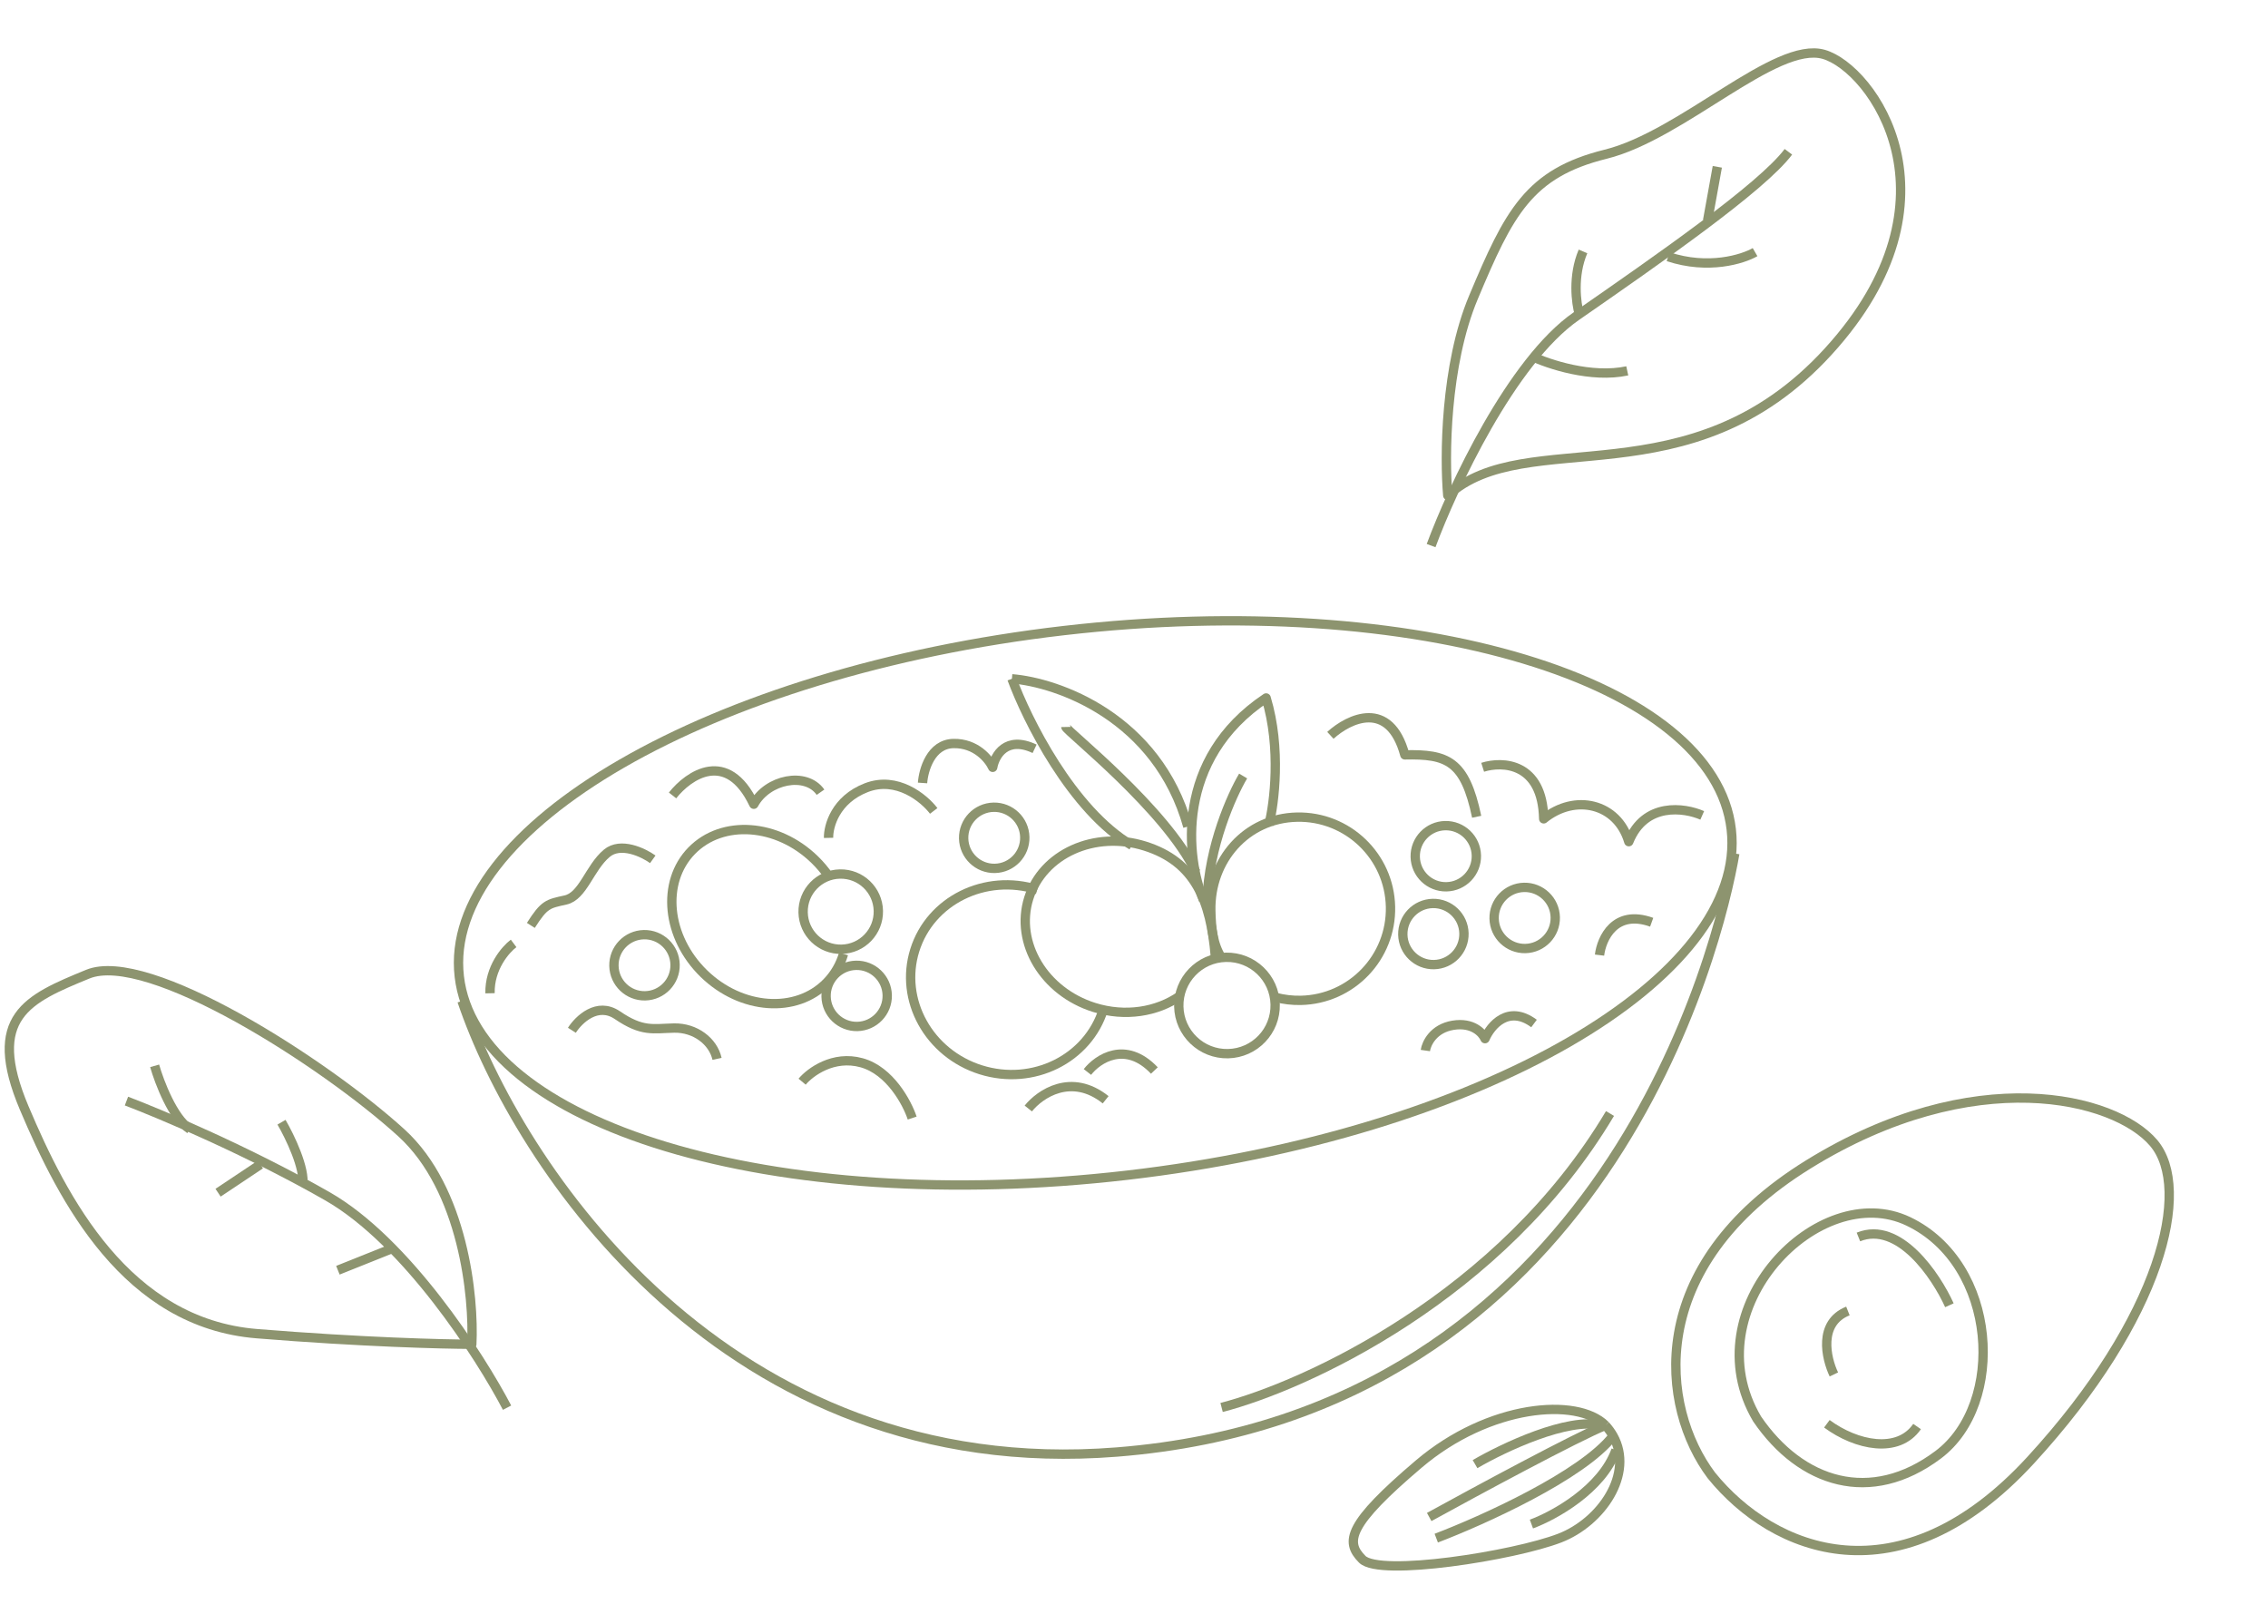 <?xml version="1.0" encoding="UTF-8"?> <svg xmlns="http://www.w3.org/2000/svg" width="243" height="174" viewBox="0 0 243 174" fill="none"><path d="M172.009 152.707C168.988 149.686 159.549 150.441 151.998 156.86C144.446 163.279 144.069 165.167 145.956 167.054C147.844 168.942 162.192 166.677 167.101 164.789C171.578 163.067 175.113 157.888 172.833 153.839M172.009 152.707C172.34 153.071 172.613 153.45 172.833 153.839M172.009 152.707C168.988 153.915 158.165 159.755 153.13 162.524M153.885 164.789C158.84 162.901 169.565 158.068 172.833 153.839" stroke="#8D946F" stroke-linejoin="round"></path><path d="M158.039 156.86C161.06 155.098 168.007 151.801 171.632 152.707" stroke="#8D946F" stroke-linejoin="round"></path><path d="M164.08 163.279C166.471 162.398 171.632 159.579 173.142 155.35" stroke="#8D946F" stroke-linejoin="round"></path><path d="M153.332 58.452C155.626 52.265 161.95 38.685 168.899 33.863C177.585 27.836 188.752 20.086 191.613 16.262" stroke="#8D946F" stroke-linejoin="round"></path><path d="M164.056 38.143C165.888 39.016 170.511 40.557 174.35 39.731M155.118 53.077C154.763 49.034 154.816 39.132 157.865 31.869C161.676 22.79 163.796 18.561 172.033 16.522C180.269 14.484 190.24 4.348 195.399 5.823C200.559 7.298 210.771 21.352 195.888 37.654C181.005 53.956 163.563 45.378 155.118 53.077Z" stroke="#8D946F" stroke-linejoin="round"></path><path d="M169.21 33.648C168.874 32.502 168.484 29.555 169.608 26.937" stroke="#8D946F" stroke-linejoin="round"></path><path d="M183.998 17.871L182.954 23.651" stroke="#8D946F" stroke-linejoin="round"></path><path d="M188.043 27.012C186.731 27.77 183.031 28.928 178.731 27.5" stroke="#8D946F" stroke-linejoin="round"></path><path d="M54.327 150.813C51.432 145.275 43.528 132.991 35.071 128.158C26.613 123.325 17.199 119.348 13.549 117.964" stroke="#8D946F" stroke-linejoin="round"></path><path d="M36.203 136.087L41.866 133.822M50.551 144.016C50.802 138.982 49.644 127.403 42.999 121.362C34.693 113.81 15.814 101.728 9.395 104.371C2.976 107.014 -1.554 108.902 2.599 118.719C6.752 128.536 13.548 141.751 27.519 142.884C38.695 143.79 47.53 144.016 50.551 144.016Z" stroke="#8D946F" stroke-linejoin="round"></path><path d="M23.365 127.781L27.896 124.76" stroke="#8D946F" stroke-linejoin="round"></path><path d="M30.161 120.229C31.042 121.739 32.729 125.213 32.427 127.025" stroke="#8D946F" stroke-linejoin="round"></path><path d="M16.569 114.188C17.073 115.95 18.533 119.776 20.345 120.984" stroke="#8D946F" stroke-linejoin="round"></path><path d="M142.542 78.781C144.517 76.976 148.877 74.867 150.518 80.874C155.048 80.776 156.952 81.49 158.215 87.505" stroke="#8D946F" stroke-linejoin="round"></path><path d="M158.856 82.204C160.981 81.528 165.265 81.687 165.396 87.727C168.736 85.011 173.29 86.045 174.513 90.173C176.233 85.906 180.476 86.519 182.382 87.358" stroke="#8D946F" stroke-linejoin="round"></path><path d="M171.377 102.326C171.591 100.559 173.007 97.381 176.966 98.806" stroke="#8D946F" stroke-linejoin="round"></path><path d="M185.491 88.852C185.946 92.783 184.543 96.781 181.535 100.662C178.525 104.547 173.927 108.286 168.062 111.669C156.334 118.434 139.628 123.725 120.725 125.911C101.822 128.098 84.35 126.761 71.387 122.852C64.905 120.898 59.574 118.307 55.757 115.212C51.942 112.12 49.663 108.548 49.209 104.617C48.754 100.686 50.157 96.688 53.165 92.806C56.175 88.922 60.773 85.183 66.638 81.8C78.366 75.034 95.072 69.744 113.975 67.558C132.877 65.371 150.35 66.707 163.313 70.617C169.795 72.571 175.126 75.162 178.943 78.257C182.758 81.349 185.037 84.921 185.491 88.852Z" stroke="#8D946F"></path><path d="M49.499 107.235C55.417 124.731 77.735 158.891 119.659 155.565C172.064 151.407 184.195 101.293 185.87 91.437" stroke="#8D946F"></path><path d="M152.716 112.55C152.825 111.792 153.571 110.19 155.678 109.842C157.786 109.494 158.843 110.654 159.108 111.278C159.708 109.88 161.597 107.599 164.36 109.654" stroke="#8D946F" stroke-linejoin="round"></path><circle cx="131.462" cy="107.723" r="5.164" transform="rotate(-1.242 131.462 107.723)" stroke="#8D946F"></circle><circle cx="106.524" cy="89.759" r="3.276" transform="rotate(-1.242 106.524 89.759)" stroke="#8D946F"></circle><circle cx="91.785" cy="106.695" r="3.276" transform="rotate(-1.242 91.785 106.695)" stroke="#8D946F"></circle><circle cx="69.054" cy="103.412" r="3.276" transform="rotate(-1.242 69.054 103.412)" stroke="#8D946F"></circle><circle cx="90.078" cy="97.669" r="4.031" transform="rotate(-1.242 90.078 97.669)" stroke="#8D946F"></circle><circle cx="153.577" cy="100.068" r="3.276" transform="rotate(-1.242 153.577 100.068)" stroke="#8D946F"></circle><circle cx="154.907" cy="91.731" r="3.276" transform="rotate(-1.242 154.907 91.731)" stroke="#8D946F"></circle><circle cx="163.36" cy="98.345" r="3.276" transform="rotate(-1.242 163.36 98.345)" stroke="#8D946F"></circle><path d="M130.882 102.627C129.949 101.163 129.771 99.426 129.73 97.564C129.613 92.144 133.534 87.662 138.955 87.545C144.375 87.427 148.865 91.726 148.982 97.147C149.1 102.567 144.801 107.056 139.38 107.174C138.442 107.194 137.532 107.082 136.667 106.855" stroke="#8D946F"></path><path d="M130.214 102.463C129.706 96.432 128.029 92.321 122.656 90.639C117.283 88.957 111.715 91.465 110.22 96.242C108.725 101.018 111.868 106.253 117.242 107.935C120.566 108.976 123.965 108.412 126.428 106.7" stroke="#8D946F"></path><path d="M118.223 108.125C116.554 113.458 110.677 116.364 105.096 114.617C99.515 112.87 96.344 107.131 98.013 101.799C99.682 96.466 105.559 93.56 111.14 95.307" stroke="#8D946F"></path><path d="M88.823 93.919C88.386 93.28 87.875 92.668 87.291 92.1C83.29 88.204 77.387 87.777 74.106 91.147C70.825 94.516 71.408 100.406 75.409 104.302C79.41 108.198 85.313 108.625 88.595 105.255C89.448 104.379 90.04 103.332 90.378 102.194" stroke="#8D946F"></path><path d="M72.059 85.219C73.774 83.042 77.917 80.182 80.766 86.163C82.218 83.488 86.354 82.643 87.913 84.875" stroke="#8D946F" stroke-linejoin="round"></path><path d="M88.774 89.766C88.747 88.508 89.516 85.671 92.812 84.391C96.107 83.111 99.004 85.516 100.041 86.878" stroke="#8D946F" stroke-linejoin="round"></path><path d="M98.844 83.883C98.94 82.496 99.735 79.709 102.151 79.657C104.567 79.604 105.964 81.336 106.361 82.209C106.585 80.945 107.797 78.779 110.85 80.223" stroke="#8D946F" stroke-linejoin="round"></path><path d="M69.941 92.063C68.918 91.33 66.501 90.174 65.017 91.414C63.162 92.965 62.473 96.001 60.593 96.42C58.714 96.838 58.337 96.846 56.876 99.144" stroke="#8D946F" stroke-linejoin="round"></path><path d="M55.03 101.072C54.163 101.721 52.443 103.697 52.502 106.414" stroke="#8D946F" stroke-linejoin="round"></path><path d="M61.274 110.379C62.005 109.23 64.002 107.298 66.149 108.762C68.832 110.592 69.957 110.19 72.222 110.141C74.486 110.092 76.406 111.561 76.825 113.44" stroke="#8D946F" stroke-linejoin="round"></path><path d="M85.942 115.886C86.801 114.86 89.279 113.019 92.318 113.859C95.358 114.7 97.195 118.16 97.734 119.785" stroke="#8D946F" stroke-linejoin="round"></path><path d="M110.175 118.759C111.4 117.222 114.774 114.883 118.463 117.824" stroke="#8D946F" stroke-linejoin="round"></path><path d="M116.51 114.846C117.612 113.437 120.59 111.434 123.682 114.69" stroke="#8D946F" stroke-linejoin="round"></path><path d="M130.885 150.789C139.898 148.454 160.84 138.885 172.5 119.296" stroke="#8D946F" stroke-linejoin="round"></path><path d="M128.952 96.448C127.092 91.956 125.829 81.334 135.657 74.776C137.285 80.179 136.532 86.087 135.952 88.365" stroke="#8D946F" stroke-linejoin="round"></path><path d="M133.194 83.138C131.98 85.178 129.506 90.695 129.329 96.44" stroke="#8D946F" stroke-linejoin="round"></path><path d="M108.421 72.723C113.339 73.12 123.994 76.842 127.27 88.554" stroke="#8D946F" stroke-linejoin="round"></path><path d="M108.421 72.723C110.026 77.094 114.844 86.784 121.271 90.572" stroke="#8D946F" stroke-linejoin="round"></path><path d="M114.197 77.885C114.205 78.262 124.963 86.715 128.13 93.445" stroke="#8D946F" stroke-linejoin="round"></path><path d="M195.736 152.537C198.91 154.876 203.366 155.778 205.402 152.831M183.357 158.061C190.009 166.286 203.531 171.711 217.563 156.445C231.596 141.178 234.906 127.356 230.748 122.451C226.591 117.547 211.484 113.784 193.748 124.75C176.012 135.715 177.913 150.817 183.357 158.061ZM188.26 152.016C192.948 158.883 200.426 161.293 207.67 155.849C214.915 150.406 214.071 135.455 204.477 130.857C194.882 126.259 181.302 140.241 188.26 152.016Z" stroke="#8D946F" stroke-linejoin="round"></path><path d="M208.864 139.839C207.427 136.669 203.464 130.767 199.116 132.523" stroke="#8D946F" stroke-linejoin="round"></path><path d="M196.486 147.251C195.654 145.515 194.79 141.725 197.991 140.453" stroke="#8D946F" stroke-linejoin="round"></path></svg> 